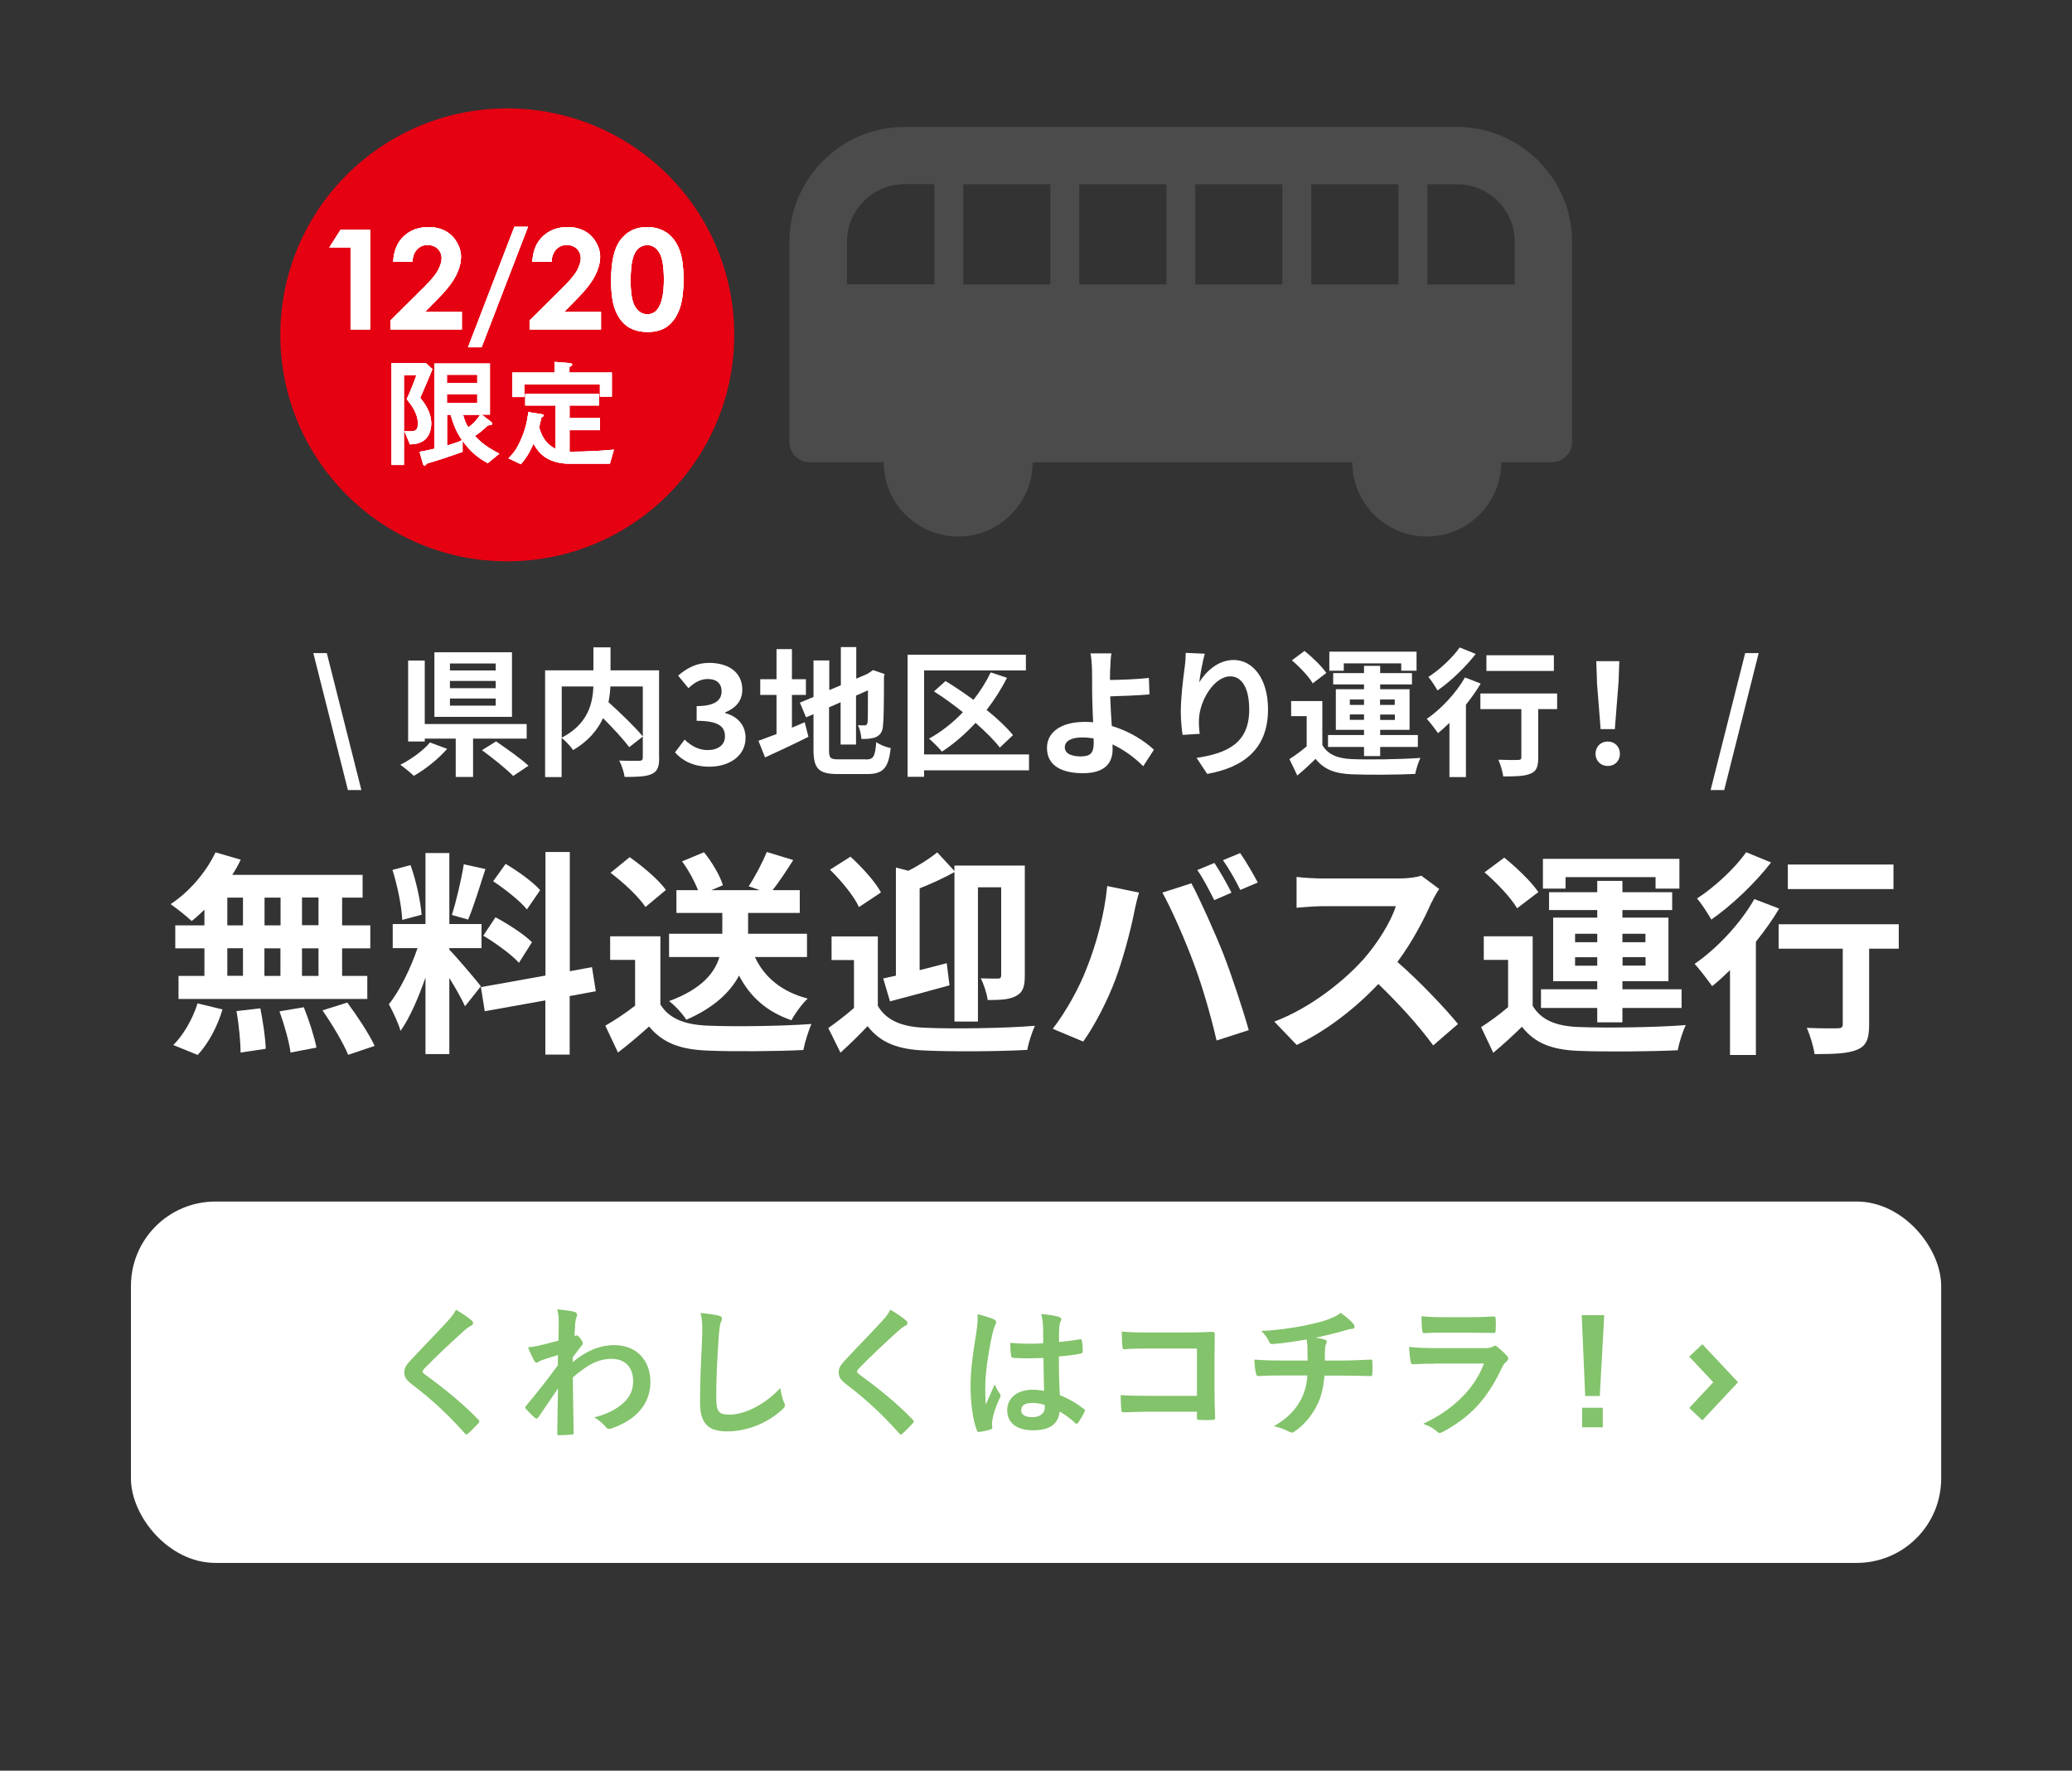 <?xml version="1.0" encoding="UTF-8"?><svg id="bg" xmlns="http://www.w3.org/2000/svg" xmlns:xlink="http://www.w3.org/1999/xlink" viewBox="0 0 172 147"><rect x="0" y="0" width="172" height="147" fill="#333333" stroke="none"/><defs><style>.cls-1,.cls-2{fill:none;}.cls-3{fill:url(#_名称未設定グラデーション_6);}.cls-4{fill:#fff;}.cls-5{fill:#83c36b;}.cls-2{stroke:#83c36b;stroke-miterlimit:10;stroke-width:1.5px;}.cls-6{fill:#4b4b4b;}</style><linearGradient id="_名称未設定グラデーション_6" x1="42.11" y1="100" x2="42.11" y2="98.71" gradientUnits="userSpaceOnUse"><stop offset="0" stop-color="#e73e23"/><stop offset=".32" stop-color="#e6291d"/><stop offset=".84" stop-color="#e50012"/></linearGradient></defs><rect class="cls-1" y="20.35" width="172" height="126.65"/><path class="cls-6" d="M75.08,10.54c-5.25,0-9.55,4.29-9.55,9.53v16.62c0,.93.75,1.68,1.68,1.68h6.15c0,3.41,2.77,6.17,6.18,6.17s6.18-2.76,6.18-6.17h26.54c0,3.41,2.77,6.17,6.18,6.17s6.18-2.76,6.18-6.17h4.2c.93,0,1.68-.75,1.68-1.68v-16.62c0-5.24-4.3-9.53-9.55-9.53h-45.88ZM70.31,23.61v-3.55c0-2.63,2.14-4.77,4.77-4.77h2.48v8.31h-7.25ZM79.96,23.61v-8.31h7.23v8.31h-7.23ZM89.59,15.3h7.23v8.31h-7.23v-8.31ZM99.22,15.3h7.23v8.31h-7.23v-8.31ZM108.85,23.61v-8.31h7.23v8.31h-7.23ZM125.74,23.61h-7.25v-8.31h2.48c2.63,0,4.77,2.14,4.77,4.77v3.55Z"/><path class="cls-4" d="M26.01,54.22h1.12l2.87,11.37h-1.12l-2.87-11.37Z"/><path class="cls-4" d="M37.12,62.17c-.74.84-1.82,1.71-2.77,2.24-.3-.29-.81-.7-1.12-.92.92-.46,1.95-1.22,2.46-1.85l1.43.53ZM39.27,61.32v3.18h-1.44v-3.18h-2.57v.24h-1.38v-6.72h1.38v5.27h8.46v1.21h-4.45ZM42.5,59.51h-6.44v-5.36h6.44v5.36ZM41.15,55.08h-3.8v.58h3.8v-.58ZM41.15,56.53h-3.8v.6h3.8v-.6ZM41.15,57.99h-3.8v.59h3.8v-.59ZM41.18,61.55c.85.58,2.07,1.44,2.69,2.02l-1.27.85c-.54-.56-1.72-1.51-2.59-2.14l1.18-.74Z"/><path class="cls-4" d="M54.72,62.93c0,.74-.15,1.12-.63,1.33-.47.22-1.21.24-2.24.24-.05-.39-.25-1-.45-1.36.68.03,1.45.02,1.67.02.22-.01.29-.07.29-.28v-1.73l-1.13.88c-.46-.63-1.33-1.57-2.17-2.41-.45.97-1.22,1.91-2.48,2.65-.2-.28-.62-.76-.96-1.01v3.25h-1.37v-8.86h4.01v-1.91h1.42v1.91h4.03v7.27ZM46.63,61.24c2.18-1.13,2.57-2.83,2.63-4.25h-2.63v4.25ZM50.67,56.99c-.02.43-.07.85-.16,1.3.98.89,2.21,2.06,2.85,2.85v-4.15h-2.69Z"/><path class="cls-4" d="M56.03,62.47l.8-1.07c.51.49,1.13.87,1.9.87.86,0,1.45-.41,1.45-1.13,0-.81-.5-1.3-2.35-1.3v-1.22c1.57,0,2.07-.52,2.07-1.23,0-.64-.41-1.02-1.14-1.02-.61,0-1.11.29-1.61.76l-.86-1.04c.74-.64,1.56-1.06,2.56-1.06,1.65,0,2.77.8,2.77,2.23,0,.9-.53,1.52-1.42,1.88v.06c.96.25,1.69.95,1.69,2.05,0,1.52-1.37,2.4-3,2.4-1.35,0-2.26-.51-2.86-1.19Z"/><path class="cls-4" d="M65.74,60.41c.36-.15.71-.3,1.06-.45l.31,1.21c-1.22.61-2.54,1.23-3.6,1.71l-.55-1.38c.41-.15.92-.35,1.5-.56v-3.25h-1.35v-1.3h1.35v-2.5h1.28v2.5h1.16v1.3h-1.16v2.72ZM71.89,63.05c.63,0,.75-.26.85-1.44.29.21.82.43,1.2.49-.18,1.61-.59,2.16-1.94,2.16h-2.46c-1.56,0-2.01-.43-2.01-2.01v-2.96l-.62.26-.51-1.22,1.13-.47v-3.03h1.31v2.46l.96-.4v-3.17h1.28v2.62l.91-.39.24-.16.24-.16.96.33-.05.23c0,2.19-.02,3.57-.08,4.04-.03.53-.24.8-.59.96-.33.15-.83.16-1.2.16-.03-.36-.14-.86-.29-1.15.2.02.45.02.55.02.14,0,.21-.05.25-.25.02-.18.03-1.02.03-2.66l-.99.44v4.06h-1.28v-3.51l-.96.42v3.55c0,.67.1.77.81.77h2.22Z"/><path class="cls-4" d="M85.42,63.95h-8.71v.54h-1.37v-10.14h9.82v1.31h-8.45v6.97h8.71v1.31ZM83,62.07c-.46-.61-1.19-1.33-2.02-2.06-.86.94-1.82,1.76-2.79,2.39-.23-.29-.76-.82-1.07-1.08,1.01-.56,1.97-1.31,2.81-2.19-.78-.63-1.61-1.23-2.4-1.73l.96-.86c.74.45,1.54.99,2.32,1.56.55-.7,1.04-1.47,1.43-2.28l1.35.45c-.47.94-1.05,1.84-1.69,2.67.89.71,1.67,1.45,2.19,2.09l-1.08,1.02Z"/><path class="cls-4" d="M92.15,55.61c-.01.26-.01.54-.01.84.92-.01,2.27-.06,3.23-.17l.05,1.37c-.97.08-2.33.14-3.26.16.02.69.07,1.61.13,2.46,1.46.43,2.71,1.23,3.5,1.97l-.89,1.37c-.66-.66-1.52-1.33-2.55-1.81.01.15.01.29.01.4,0,1.02-.52,1.99-2.45,1.99-1.65,0-3-.54-3-2.11,0-1.2,1.03-2.15,3.15-2.15.23,0,.46.01.68.03-.03-.9-.08-1.88-.08-2.49,0-.7,0-1.38-.01-1.88-.02-.56-.06-1.06-.13-1.35h1.74c-.06.33-.09.9-.1,1.35ZM89.79,62.79c.74,0,1-.32,1-1.09,0-.1,0-.24-.01-.4-.3-.05-.62-.08-.95-.08-.9,0-1.44.31-1.44.81,0,.56.59.77,1.39.77Z"/><path class="cls-4" d="M99.55,56.65c.55-.9,1.56-1.86,2.86-1.86,1.6,0,2.85,1.56,2.85,4.1,0,3.26-1.99,4.81-5.05,5.36l-.88-1.33c2.56-.39,4.37-1.23,4.37-4.01,0-1.77-.6-2.76-1.57-2.76-1.36,0-2.55,2.04-2.6,3.55-.02.31-.01.68.06,1.22l-1.42.09c-.07-.45-.15-1.15-.15-1.92,0-1.07.16-2.5.32-3.68.06-.44.09-.9.09-1.21l1.58.07c-.16.56-.39,1.75-.46,2.39Z"/><path class="cls-4" d="M109.79,61.88c.45.77,1.26,1.09,2.43,1.14,1.38.06,4.1.02,5.69-.1-.16.32-.36.96-.43,1.33-1.43.07-3.87.09-5.28.03-1.37-.06-2.29-.39-2.99-1.28-.46.45-.93.89-1.52,1.38l-.65-1.36c.45-.29.97-.67,1.43-1.06v-2.51h-1.29v-1.25h2.59v3.67ZM108.97,56.73c-.32-.56-1.08-1.36-1.73-1.91l1.05-.78c.65.52,1.44,1.28,1.81,1.83l-1.13.86ZM113.23,62.01h-2.99v-.99h2.99v-.43h-2.34v-3.37h2.34v-.4h-2.56v-.94h2.56v-.6h1.34v.6h2.64v.94h-2.64v.4h2.44v3.37h-2.44v.43h3.13v.99h-3.13v.76h-1.34v-.76ZM111.55,55.68h-1.2v-1.58h7.24v1.58h-1.27v-.61h-4.77v.61ZM112.05,58.52h1.18v-.45h-1.18v.45ZM113.23,59.76v-.45h-1.18v.45h1.18ZM114.56,58.07v.45h1.22v-.45h-1.22ZM115.79,59.32h-1.22v.45h1.22v-.45Z"/><path class="cls-4" d="M122.92,56.74c-.35.59-.77,1.19-1.23,1.76v6.01h-1.37v-4.5c-.32.31-.63.6-.95.85-.2-.28-.66-.9-.93-1.18,1.18-.81,2.43-2.14,3.17-3.44l1.31.51ZM122.5,54.29c-.83,1.08-2.07,2.27-3.17,3.03-.17-.3-.52-.85-.76-1.12.96-.61,2.05-1.65,2.6-2.45l1.33.54ZM129.27,58.87h-1.58v4.04c0,.74-.14,1.12-.65,1.32-.48.21-1.22.23-2.25.23-.06-.4-.23-.99-.41-1.39.66.03,1.42.03,1.62.02.21,0,.29-.05.29-.22v-4h-3.4v-1.3h6.37v1.3ZM128.99,55.7h-5.6v-1.3h5.6v1.3Z"/><path class="cls-4" d="M132.45,62.58c0-.61.44-1.02,1.01-1.02s1.01.41,1.01,1.02-.44,1.01-1.01,1.01-1.01-.41-1.01-1.01ZM132.57,56.6l-.06-1.71h1.91l-.06,1.71-.31,3.93h-1.18l-.31-3.93Z"/><path class="cls-4" d="M144.87,54.22h1.12l-2.86,11.37h-1.13l2.87-11.37Z"/><path class="cls-4" d="M16.97,75.52c-.36.34-.7.67-1.06.94-.4-.38-1.26-1.06-1.75-1.4,1.52-.99,2.94-2.63,3.73-4.3l2.09.61c-.2.43-.43.85-.7,1.26h10.82v1.89h-1.7v2.3h2.34v1.91h-2.34v2.29h2.09v1.91h-15.67v-1.91h2.15v-2.29h-2.42v-1.91h2.42v-1.3ZM14.38,86.76c.79-.76,1.61-2.14,2.02-3.46l2.07.5c-.4,1.37-1.17,2.84-2.06,3.78l-2.04-.83ZM18.87,76.82h1.3v-2.3h-1.3v2.3ZM18.87,81.01h1.3v-2.29h-1.3v2.29ZM21.61,83.7c.22,1.1.43,2.52.45,3.37l-2.09.31c0-.86-.14-2.34-.34-3.44l1.98-.23ZM23.29,76.82v-2.3h-1.33v2.3h1.33ZM21.95,78.73v2.29h1.33v-2.29h-1.33ZM25.22,83.62c.43,1.06.88,2.47,1.05,3.35l-2.15.41c-.11-.86-.52-2.32-.92-3.42l2.02-.34ZM26.44,74.51h-1.37v2.3h1.37v-2.3ZM26.44,78.73h-1.37v2.29h1.37v-2.29ZM28.83,83.23c.81,1.1,1.82,2.61,2.27,3.6l-2.2.74c-.38-.95-1.33-2.54-2.13-3.69l2.06-.65Z"/><path class="cls-4" d="M38.6,83.53c-.27-.58-.78-1.51-1.3-2.34v6.32h-1.98v-6.36c-.58,1.67-1.3,3.35-2.07,4.43-.18-.65-.65-1.62-.97-2.21.9-1.1,1.82-3.02,2.38-4.66h-2.06v-2h2.72v-5.89h1.98v5.89h2.67v2h-2.67v.13c.52.52,2.24,2.54,2.62,3.04l-1.32,1.66ZM33.39,76.38c-.04-1.12-.4-2.86-.81-4.16l1.5-.4c.47,1.3.83,3.01.92,4.12l-1.61.43ZM40.3,72.14c-.47,1.44-.99,3.15-1.44,4.2l-1.35-.38c.36-1.13.79-2.95.99-4.21l1.8.4ZM47.29,82.69v4.86h-2.02v-4.5l-5.03.9-.32-2,5.36-.96v-10.26h2.02v9.9l1.84-.34.32,2-2.16.4ZM41.13,76.15c1.05.56,2.38,1.42,3.03,2.07l-1.08,1.71c-.6-.67-1.91-1.62-2.96-2.25l1.01-1.53ZM43.74,75.5c-.56-.7-1.8-1.67-2.8-2.34l1.03-1.44c1.01.59,2.29,1.51,2.87,2.18l-1.1,1.6Z"/><path class="cls-4" d="M54.82,83.39c.74,1.21,2.09,1.69,3.97,1.76,2.11.09,6.17.04,8.57-.14-.23.5-.56,1.55-.67,2.16-2.16.11-5.79.14-7.94.05-2.22-.09-3.7-.59-4.87-2-.79.7-1.59,1.4-2.58,2.16l-1.05-2.23c.78-.45,1.68-1.04,2.47-1.66v-3.8h-2.07v-1.96h4.17v5.65ZM53.58,75.3c-.56-.86-1.84-2.05-2.9-2.84l1.59-1.3c1.08.76,2.4,1.87,3.01,2.72l-1.7,1.42ZM62.67,79.46c.79,1.69,2.24,2.88,4.38,3.44-.45.41-1.06,1.24-1.35,1.8-2.04-.7-3.43-1.94-4.35-3.71-.72,1.35-2.04,2.65-4.38,3.67-.27-.45-.94-1.19-1.43-1.55,2.74-1.01,3.79-2.36,4.18-3.66h-4.18v-1.93h4.42v-1.73h-3.81v-1.89h1.8c-.29-.72-.79-1.66-1.33-2.39l1.82-.76c.67.83,1.33,1.94,1.57,2.74l-.96.41h4.02l-.92-.32c.52-.79,1.15-1.98,1.5-2.85l2.2.67c-.58.92-1.19,1.82-1.71,2.5h2.25v1.89h-4.29v1.73h4.89v1.93h-4.33Z"/><path class="cls-4" d="M72.87,83.5c.7,1.22,2.02,1.75,3.88,1.82,2.22.11,6.64.05,9.16-.16-.23.49-.54,1.42-.63,2-2.29.13-6.28.16-8.53.05-2.16-.09-3.64-.61-4.73-2.02-.69.72-1.39,1.42-2.25,2.2l-1.01-2.04c.65-.47,1.44-1.06,2.13-1.67v-3.98h-1.86v-1.96h3.84v5.76ZM71.3,75.3c-.4-.9-1.48-2.2-2.4-3.1l1.7-1.08c.94.86,2.07,2.09,2.53,2.97l-1.82,1.21ZM73.32,81.23c.32-.07.67-.14,1.05-.23v-8.98l1.03.27c.9-.45,1.8-1.03,2.4-1.53l1.43,1.55v-.45h5.84v9.15c0,.86-.14,1.37-.72,1.67-.56.31-1.3.34-2.36.34-.07-.52-.32-1.33-.58-1.8.6.02,1.21.02,1.41.02.22,0,.29-.07.29-.29v-7.29h-1.93v11.15h-1.95v-12.41c-.9.5-1.93.97-2.89,1.35v6.79c.74-.18,1.5-.38,2.25-.58l.23,1.84c-1.68.47-3.5.95-4.94,1.33l-.56-1.89Z"/><path class="cls-4" d="M91.92,73.56l2.63.54c-.16.52-.36,1.4-.43,1.8-.25,1.26-.9,3.75-1.53,5.42-.65,1.75-1.71,3.8-2.67,5.15l-2.53-1.06c1.14-1.48,2.2-3.42,2.81-5.01.81-2.02,1.5-4.56,1.71-6.84ZM96.5,74.1l2.4-.77c.74,1.39,1.98,4.16,2.67,5.91.63,1.62,1.59,4.5,2.09,6.28l-2.67.86c-.5-2.14-1.15-4.41-1.88-6.36-.69-1.89-1.86-4.56-2.62-5.92ZM102.24,74.1l-1.44.63c-.38-.74-.92-1.82-1.41-2.5l1.42-.59c.45.67,1.08,1.8,1.42,2.47ZM104.4,73.27l-1.44.61c-.36-.74-.96-1.8-1.44-2.47l1.43-.59c.47.68,1.14,1.82,1.46,2.45Z"/><path class="cls-4" d="M118.83,74.91c-.61,1.41-1.62,3.33-2.83,4.95,1.79,1.55,3.97,3.85,5.03,5.15l-2.06,1.78c-1.17-1.62-2.85-3.46-4.55-5.1-1.91,2.02-4.31,3.89-6.78,5.06l-1.86-1.94c2.9-1.08,5.7-3.28,7.4-5.17,1.19-1.35,2.29-3.13,2.69-4.41h-6.11c-.76,0-1.75.11-2.13.13v-2.56c.49.07,1.59.13,2.13.13h6.37c.78,0,1.5-.11,1.86-.23l1.48,1.1c-.14.2-.47.76-.63,1.12Z"/><path class="cls-4" d="M127.22,83.48c.7,1.21,1.97,1.71,3.81,1.78,2.16.09,6.42.04,8.91-.16-.25.5-.56,1.49-.67,2.09-2.24.11-6.06.14-8.26.05-2.15-.09-3.59-.61-4.67-2-.72.7-1.46,1.39-2.38,2.16l-1.01-2.13c.7-.45,1.52-1.04,2.24-1.66v-3.92h-2.02v-1.96h4.06v5.74ZM125.94,75.41c-.51-.88-1.7-2.13-2.71-2.99l1.64-1.22c1.01.81,2.25,2,2.83,2.86l-1.77,1.35ZM132.59,83.68h-4.67v-1.55h4.67v-.67h-3.66v-5.28h3.66v-.63h-4v-1.48h4v-.94h2.09v.94h4.13v1.48h-4.13v.63h3.82v5.28h-3.82v.67h4.91v1.55h-4.91v1.19h-2.09v-1.19ZM129.96,73.77h-1.88v-2.47h11.33v2.47h-1.98v-.95h-7.47v.95ZM130.75,78.22h1.84v-.7h-1.84v.7ZM132.59,80.17v-.7h-1.84v.7h1.84ZM134.68,77.52v.7h1.91v-.7h-1.91ZM136.6,79.46h-1.91v.7h1.91v-.7Z"/><path class="cls-4" d="M147.69,75.43c-.54.92-1.21,1.85-1.93,2.75v9.4h-2.15v-7.04c-.51.49-.99.94-1.48,1.33-.31-.43-1.03-1.4-1.46-1.85,1.84-1.26,3.81-3.35,4.96-5.38l2.06.79ZM147.02,71.6c-1.3,1.69-3.25,3.55-4.96,4.74-.27-.47-.81-1.33-1.19-1.75,1.5-.96,3.21-2.58,4.08-3.84l2.07.85ZM157.63,78.76h-2.47v6.32c0,1.15-.22,1.75-1.01,2.07-.76.32-1.91.36-3.52.36-.09-.63-.36-1.55-.65-2.18,1.03.05,2.22.05,2.54.04.32,0,.45-.07.45-.34v-6.27h-5.32v-2.03h9.97v2.03ZM157.18,73.81h-8.77v-2.04h8.77v2.04Z"/><rect class="cls-4" x="10.87" y="99.75" width="150.27" height="30" rx="7.01" ry="7.01"/><polyline class="cls-2" points="140.77 117.4 143.25 114.75 140.77 112.11"/><path class="cls-5" d="M39.17,109.64c.06.05.1.14.1.19,0,.11-.06.18-.17.23-.14.07-.32.18-.58.42-1.03.92-2.35,2.16-3.28,3.12-.11.13-.16.2-.16.26,0,.07.05.13.16.22,1.56,1.13,3.18,2.43,4.47,3.78.05.06.08.11.08.16s-.02.08-.08.14c-.28.3-.62.65-.83.83-.07.06-.12.1-.17.1s-.08-.04-.14-.11c-1.39-1.56-2.74-2.81-4.37-4.05-.46-.35-.64-.61-.64-1.01s.22-.66.59-1.06c1.02-1.1,2.02-2.1,3.05-3.23.32-.35.5-.6.65-.9.53.31.99.62,1.32.91Z"/><path class="cls-5" d="M47.55,113.07c1.08-.89,2.19-1.4,3.45-1.4,1.81,0,2.99,1.24,2.99,3.05s-1.13,3.12-3.2,3.86c-.07.04-.14.05-.2.05-.12,0-.23-.06-.31-.17-.25-.3-.53-.54-.95-.79,1.17-.31,1.78-.65,2.41-1.19.55-.49.82-1.09.82-1.81,0-1.13-.64-1.86-1.79-1.86s-2.04.53-3.22,1.54c.01,1.54.05,2.99.07,4.61,0,.1-.06.14-.16.14-.13.01-.67.05-1.07.05-.11,0-.14-.05-.13-.17.01-1.22.04-2.48.06-3.71-.58.86-1.18,1.74-1.62,2.38-.06.07-.11.12-.17.12-.04,0-.08-.02-.13-.07-.28-.24-.5-.47-.73-.72-.05-.04-.07-.08-.07-.13s.02-.1.07-.14c1.06-1.28,1.74-2.13,2.64-3.37,0-.3,0-.62.01-.85-.35.11-.91.28-1.37.44-.2.08-.32.2-.4.2-.08,0-.17-.07-.24-.22-.14-.28-.32-.65-.48-1.06.29-.02.47-.05.82-.12.31-.07.78-.18,1.71-.43.02-.52.02-1.04.02-1.56,0-.3-.02-.65-.12-1.04.7.07,1.09.12,1.39.2.25.07.3.2.22.42-.06.14-.1.32-.12.52-.01.29-.04.56-.06,1.08.04-.01.06-.02.1-.04.02-.01.06-.02.08-.02.08,0,.22.12.32.28.14.19.19.29.19.37s-.02.13-.2.33c-.17.22-.35.44-.64.86v.37Z"/><path class="cls-5" d="M59.64,109.22c.2.05.29.11.29.23,0,.13-.07.28-.12.4-.06.17-.11.54-.17,1.46-.12,1.85-.18,3.07-.18,4.64,0,1.21.14,1.49,1.11,1.49,1.07,0,2.74-.65,4.21-2.21.05.46.16.85.28,1.14.06.13.1.22.1.29,0,.11-.05.2-.24.37-1.3,1.19-2.99,1.8-4.55,1.8s-2.26-.61-2.26-2.45c0-2.01.11-3.74.17-5.18.02-.71.06-1.48-.12-2.2.55.06,1.13.12,1.5.22Z"/><path class="cls-5" d="M75.23,109.64c.06.05.1.14.1.19,0,.11-.06.18-.17.23-.14.07-.32.18-.58.42-1.03.92-2.35,2.16-3.28,3.12-.11.13-.16.2-.16.26,0,.07.05.13.16.22,1.56,1.13,3.18,2.43,4.47,3.78.05.06.08.11.08.16s-.02.08-.08.14c-.28.3-.62.65-.83.83-.07.06-.12.1-.17.1s-.08-.04-.14-.11c-1.39-1.56-2.74-2.81-4.37-4.05-.46-.35-.64-.61-.64-1.01s.22-.66.59-1.06c1.02-1.1,2.02-2.1,3.05-3.23.32-.35.5-.6.65-.9.53.31.99.62,1.32.91Z"/><path class="cls-5" d="M82.51,109.53c.13.07.18.14.18.24,0,.08-.04.17-.08.26-.08.14-.13.31-.22.66-.4,1.81-.6,3.49-.6,4.37,0,.48,0,1.03.04,1.54.24-.55.49-1.07.74-1.67.17.38.26.55.42.76.05.06.07.11.07.17s-.02.12-.07.19c-.42.95-.56,1.48-.61,1.82-.05.34-.02.52-.01.64.01.08-.04.12-.14.16-.23.08-.58.16-.9.2-.13.04-.18.02-.24-.14-.34-.85-.52-2.28-.52-3.66,0-1.15.1-2.11.49-4.55.06-.42.13-.94.08-1.42.48.12,1.13.31,1.37.43ZM86.64,112.74c-.82.02-1.66.05-2.48-.01-.16,0-.2-.04-.22-.16-.05-.29-.08-.72-.08-1.09.9.08,1.84.1,2.74.04,0-.43-.01-.82-.01-1.26-.01-.43-.05-.74-.16-1.17.7.06,1.06.11,1.45.23.13.04.22.1.22.2,0,.06-.02.1-.07.2-.05.11-.08.26-.1.42-.02.41-.02.72-.02,1.27.56-.05,1.19-.13,1.71-.22.14-.04.17.01.19.14.05.22.07.6.07.85,0,.11-.05.17-.13.18-.43.11-1.23.2-1.85.25,0,1.34.02,2.18.08,3.21.71.29,1.32.62,1.99,1.15.11.07.12.11.06.24-.16.31-.35.65-.55.92-.04.05-.07.07-.11.07s-.07-.02-.11-.06c-.37-.35-.77-.65-1.3-.96-.1,1.01-.78,1.56-2.2,1.56s-2.15-.65-2.15-1.68.89-1.69,2.1-1.69c.31,0,.67.04.96.1-.02-.92-.04-1.8-.05-2.75ZM85.67,116.47c-.56,0-.9.2-.9.58s.26.6.97.6c.6,0,.99-.35.99-.78,0-.08,0-.14-.01-.24-.38-.12-.71-.16-1.05-.16Z"/><path class="cls-5" d="M99.35,111.95h-4.19c-.82,0-1.38.02-1.8.07-.13,0-.18-.06-.18-.2-.04-.32-.06-.89-.06-1.28.72.07,1.14.08,2.01.08h3.57c.62,0,1.26-.02,1.9-.05.19,0,.25.05.24.2,0,.64-.02,1.26-.02,1.9v2.87c0,.88.04,1.83.05,2.17,0,.12-.05.16-.22.17-.34.02-.72.02-1.06,0-.19-.01-.23-.02-.23-.2v-.48h-4.13c-.76,0-1.39.04-1.97.05-.11,0-.16-.05-.17-.18-.04-.31-.06-.74-.06-1.25.56.04,1.26.06,2.21.06h4.12v-3.92Z"/><path class="cls-5" d="M108.55,112.96c0-.38-.01-.86-.02-1.21-.01-.16-.02-.31-.06-.55-.79.14-1.92.32-2.85.38-.18.02-.25-.13-.3-.26-.12-.24-.29-.49-.61-.83,1.5-.07,2.44-.23,3.57-.44.83-.18,1.43-.31,1.98-.52.56-.22.77-.33,1.03-.54.41.3.79.6.99.84.1.1.16.2.16.33s-.12.16-.31.17c-.25.04-.5.14-.76.2-.73.2-1.47.38-2.17.53.31.04.59.08.78.16.1.02.16.08.16.17,0,.06-.04.12-.07.2-.05.11-.07.23-.08.41-.01.26-.01.54-.01.95h1.49c.76,0,1.78-.06,2.32-.08.12,0,.12.06.13.19.02.31.01.68,0,.96-.01.17-.01.22-.16.22-.76-.02-1.45-.04-2.33-.04h-1.48c-.1,1.02-.26,1.74-.6,2.41-.42.89-1.13,1.73-1.91,2.24-.07.05-.13.08-.2.08-.06,0-.13-.02-.22-.07-.43-.23-.88-.37-1.27-.46,1.2-.71,1.75-1.32,2.25-2.22.31-.61.48-1.25.53-1.99h-2.14c-.43,0-1.32,0-1.91.05-.16.01-.19-.08-.23-.28-.06-.23-.12-.72-.12-1.09.85.07,1.74.08,2.33.08h2.11Z"/><path class="cls-5" d="M119.08,113.21c-.6,0-1.2.01-1.8.05-.11,0-.16-.07-.18-.23-.07-.3-.1-.74-.13-1.21.68.07,1.42.1,2.21.1h4.12c.2,0,.44-.02.64-.13.06-.05.11-.07.16-.07.06,0,.12.04.18.08.29.23.61.53.8.74.08.08.12.17.12.25,0,.07-.04.16-.13.23-.19.16-.28.29-.41.56-1.2,2.55-2.58,4.05-4.9,5.3-.1.05-.17.08-.24.08-.08,0-.17-.05-.26-.14-.32-.29-.71-.47-1.12-.62,2.22-1.03,4.18-2.69,5.05-5h-4.1ZM119.88,110.63c-.54,0-1.14.01-1.65.05-.12,0-.16-.07-.17-.26-.04-.25-.06-.78-.06-1.15.73.07,1.09.08,1.97.08h2.16c.78,0,1.42-.04,1.89-.06.11,0,.14.06.14.19.02.3.02.64,0,.94,0,.2-.04.25-.22.24-.4,0-.96-.02-1.69-.02h-2.38Z"/><path class="cls-5" d="M132.8,115.89h-1.21l-.29-6.71h1.87l-.37,6.71ZM133.05,118.49h-1.71v-1.62h1.71v1.62Z"/><ellipse class="cls-3" cx="42.11" cy="27.8" rx="18.84" ry="18.8"/><path class="cls-4" d="M28.28,19.06h2.44v8.29h-1.62v-6.81h-1.76l.94-1.48Z"/><path class="cls-4" d="M34.23,21.73h-1.59c.04-.89.33-1.6.87-2.11.54-.51,1.23-.77,2.07-.77.52,0,.98.11,1.38.32.4.21.72.52.95.92.24.4.36.81.36,1.22,0,.49-.14,1.02-.43,1.59-.29.57-.82,1.24-1.59,2.01l-.96.98h3.05v1.46h-5.93v-.75l2.65-2.62c.64-.63,1.07-1.13,1.28-1.51.21-.38.32-.73.32-1.03s-.11-.58-.33-.79c-.22-.21-.5-.31-.85-.31s-.64.13-.87.38c-.23.25-.36.59-.37,1.03Z"/><path class="cls-4" d="M38.85,28.83l3.85-10h1.13l-3.85,10h-1.12Z"/><path class="cls-4" d="M45.78,21.73h-1.59c.04-.89.33-1.6.87-2.11.54-.51,1.23-.77,2.07-.77.52,0,.98.11,1.38.32.4.21.72.52.95.92.24.4.36.81.36,1.22,0,.49-.14,1.02-.43,1.59-.29.57-.82,1.24-1.59,2.01l-.96.98h3.05v1.46h-5.93v-.75l2.65-2.62c.64-.63,1.07-1.13,1.28-1.51.21-.38.32-.73.32-1.03s-.11-.58-.33-.79c-.22-.21-.5-.31-.85-.31s-.64.13-.87.38c-.23.25-.36.59-.37,1.03Z"/><path class="cls-4" d="M53.7,18.85c.62,0,1.16.15,1.62.45.45.3.8.75,1.05,1.36.25.61.37,1.46.37,2.55s-.13,1.96-.38,2.57c-.25.61-.59,1.06-1.01,1.35-.42.29-.96.43-1.6.43s-1.19-.15-1.62-.43-.78-.73-1.03-1.32c-.25-.59-.37-1.43-.37-2.52,0-1.52.24-2.63.73-3.31.54-.75,1.29-1.13,2.25-1.13ZM53.74,20.35c-.28,0-.52.08-.73.26-.21.17-.38.47-.49.88s-.17,1.03-.17,1.83c0,1.05.13,1.77.39,2.17.26.4.59.6,1,.6s.71-.19.94-.57c.28-.46.43-1.22.43-2.3s-.13-1.84-.38-2.25c-.25-.41-.58-.62-.99-.62Z"/><path class="cls-4" d="M34.88,33.03c.75.89.92,1.6.92,2.13,0,.24-.04,1.05-.69,1.46-.4.25-.83.26-1.08.27l-.46-1.1c.87.04,1.12.05,1.12-.66,0-.87-.66-1.66-.93-1.99.28-.6.59-1.36.81-2h-1.04v7.46h-1.03v-8.46h2.84l.56.5c-.33.8-.66,1.59-1.02,2.39ZM40.48,38.45c-.92-.52-1.45-.99-2.08-1.85v.91c-.91.33-1.83.64-2.75.91-.19.06-.21.06-.25.11-.07.09-.09.12-.15.12-.08,0-.12-.07-.14-.14l-.28-1c.35-.06.67-.13,1.23-.26v-7.07h4.61v4.24h-.68l.74.57c.05.04.13.11.13.18,0,.09-.08.11-.13.11-.21.03-.23.03-.3.1-.46.44-.83.7-1.01.81.52.55,1,.94,2.03,1.47l-.96.79ZM39.62,31.11h-2.52v.7h2.52v-.7ZM39.62,32.72h-2.52v.74h2.52v-.74ZM37.41,34.43h-.3v2.56c.69-.21.96-.31,1.24-.44-.47-.72-.7-1.26-.94-2.12ZM38.44,34.43c.12.43.23.74.44,1.05.38-.28.72-.63.98-1.05h-1.42Z"/><path class="cls-4" d="M50.62,38.49h-3.48c-.55,0-1.22-.15-1.68-.41-.66-.36-.97-.9-1.17-1.24-.39.86-.67,1.25-1.05,1.7l-1.03-.49c.36-.37.67-.7,1.07-1.64.41-.95.5-1.63.58-2.2l1.15.18s.13.04.13.1-.1.1-.2.19c-.04.14-.11.51-.18.79.3,1.14.87,1.53,1.36,1.8v-3.61h-2.52v-.96h6.12v.96h-2.44v1.05h2.52v1h-2.52v1.79c1.52,0,2.66-.08,3.68-.17l-.33,1.16ZM49.8,32.93v-1.01h-6.28v1.04h-.99v-2.03h3.5v-.89l1.32.11s.15.03.15.13c0,.06-.13.12-.23.2v.45h3.52v2h-.98Z"/><path class="cls-4" d="M28.28,19.06h2.44v8.29h-1.62v-6.81h-1.76l.94-1.48Z"/><path class="cls-4" d="M28.28,19.06h2.44v8.29h-1.62v-6.81h-1.76l.94-1.48Z"/><path class="cls-4" d="M34.23,21.73h-1.59c.04-.89.33-1.6.87-2.11.54-.51,1.23-.77,2.07-.77.52,0,.98.11,1.38.32.4.21.72.52.95.92.24.4.36.81.36,1.22,0,.49-.14,1.02-.43,1.59-.29.57-.82,1.24-1.59,2.01l-.96.98h3.05v1.46h-5.93v-.75l2.65-2.62c.64-.63,1.07-1.13,1.28-1.51.21-.38.32-.73.32-1.03s-.11-.58-.33-.79c-.22-.21-.5-.31-.85-.31s-.64.13-.87.38c-.23.25-.36.59-.37,1.03Z"/><path class="cls-4" d="M34.23,21.73h-1.59c.04-.89.33-1.6.87-2.11.54-.51,1.23-.77,2.07-.77.52,0,.98.11,1.38.32.4.21.72.52.95.92.24.4.36.81.36,1.22,0,.49-.14,1.02-.43,1.59-.29.57-.82,1.24-1.59,2.01l-.96.98h3.05v1.46h-5.93v-.75l2.65-2.62c.64-.63,1.07-1.13,1.28-1.51.21-.38.32-.73.32-1.03s-.11-.58-.33-.79c-.22-.21-.5-.31-.85-.31s-.64.13-.87.38c-.23.25-.36.59-.37,1.03Z"/><path class="cls-4" d="M38.85,28.83l3.85-10h1.13l-3.85,10h-1.12Z"/><path class="cls-4" d="M38.85,28.83l3.85-10h1.13l-3.85,10h-1.12Z"/><path class="cls-4" d="M45.78,21.73h-1.59c.04-.89.33-1.6.87-2.11.54-.51,1.23-.77,2.07-.77.52,0,.98.11,1.38.32.4.21.72.52.95.92.24.4.36.81.36,1.22,0,.49-.14,1.02-.43,1.59-.29.57-.82,1.24-1.59,2.01l-.96.98h3.05v1.46h-5.93v-.75l2.65-2.62c.64-.63,1.07-1.13,1.28-1.51.21-.38.32-.73.32-1.03s-.11-.58-.33-.79c-.22-.21-.5-.31-.85-.31s-.64.13-.87.38c-.23.25-.36.59-.37,1.03Z"/><path class="cls-4" d="M45.78,21.73h-1.59c.04-.89.33-1.6.87-2.11.54-.51,1.23-.77,2.07-.77.52,0,.98.11,1.38.32.4.21.72.52.95.92.24.4.36.81.36,1.22,0,.49-.14,1.02-.43,1.59-.29.57-.82,1.24-1.59,2.01l-.96.98h3.05v1.46h-5.93v-.75l2.65-2.62c.64-.63,1.07-1.13,1.28-1.51.21-.38.32-.73.32-1.03s-.11-.58-.33-.79c-.22-.21-.5-.31-.85-.31s-.64.13-.87.38c-.23.25-.36.59-.37,1.03Z"/><path class="cls-4" d="M53.7,18.85c.62,0,1.16.15,1.62.45.45.3.8.75,1.05,1.36.25.61.37,1.46.37,2.55s-.13,1.96-.38,2.57c-.25.61-.59,1.06-1.01,1.35-.42.29-.96.43-1.6.43s-1.19-.15-1.62-.43-.78-.73-1.03-1.32c-.25-.59-.37-1.43-.37-2.52,0-1.52.24-2.63.73-3.31.54-.75,1.29-1.13,2.25-1.13ZM53.74,20.35c-.28,0-.52.08-.73.26-.21.17-.38.47-.49.88s-.17,1.03-.17,1.83c0,1.05.13,1.77.39,2.17.26.4.59.6,1,.6s.71-.19.94-.57c.28-.46.43-1.22.43-2.3s-.13-1.84-.38-2.25c-.25-.41-.58-.62-.99-.62Z"/><path class="cls-4" d="M53.7,18.85c.62,0,1.16.15,1.62.45.45.3.8.75,1.05,1.36.25.61.37,1.46.37,2.55s-.13,1.96-.38,2.57c-.25.61-.59,1.06-1.01,1.35-.42.29-.96.43-1.6.43s-1.19-.15-1.62-.43-.78-.73-1.03-1.32c-.25-.59-.37-1.43-.37-2.52,0-1.52.24-2.63.73-3.31.54-.75,1.29-1.13,2.25-1.13ZM53.74,20.35c-.28,0-.52.08-.73.26-.21.17-.38.47-.49.88s-.17,1.03-.17,1.83c0,1.05.13,1.77.39,2.17.26.4.59.6,1,.6s.71-.19.94-.57c.28-.46.43-1.22.43-2.3s-.13-1.84-.38-2.25c-.25-.41-.58-.62-.99-.62Z"/><path class="cls-4" d="M34.88,33.03c.75.89.92,1.6.92,2.13,0,.24-.04,1.05-.69,1.46-.4.25-.83.26-1.08.27l-.46-1.1c.87.04,1.12.05,1.12-.66,0-.87-.66-1.66-.93-1.99.28-.6.59-1.36.81-2h-1.04v7.46h-1.03v-8.46h2.84l.56.5c-.33.8-.66,1.59-1.02,2.39ZM40.48,38.45c-.92-.52-1.45-.99-2.08-1.85v.91c-.91.33-1.83.64-2.75.91-.19.06-.21.06-.25.11-.07.09-.09.12-.15.12-.08,0-.12-.07-.14-.14l-.28-1c.35-.06.67-.13,1.23-.26v-7.07h4.61v4.24h-.68l.74.57c.05.04.13.11.13.18,0,.09-.08.11-.13.11-.21.03-.23.03-.3.1-.46.44-.83.7-1.01.81.52.55,1,.94,2.03,1.47l-.96.79ZM39.62,31.11h-2.52v.7h2.52v-.7ZM39.62,32.72h-2.52v.74h2.52v-.74ZM37.41,34.43h-.3v2.56c.69-.21.96-.31,1.24-.44-.47-.72-.7-1.26-.94-2.12ZM38.44,34.43c.12.43.23.74.44,1.05.38-.28.72-.63.98-1.05h-1.42Z"/><path class="cls-4" d="M34.88,33.03c.75.89.92,1.6.92,2.13,0,.24-.04,1.05-.69,1.46-.4.25-.83.26-1.08.27l-.46-1.1c.87.04,1.12.05,1.12-.66,0-.87-.66-1.66-.93-1.99.28-.6.59-1.36.81-2h-1.04v7.46h-1.03v-8.46h2.84l.56.5c-.33.8-.66,1.59-1.02,2.39ZM40.48,38.45c-.92-.52-1.45-.99-2.08-1.85v.91c-.91.33-1.83.64-2.75.91-.19.06-.21.06-.25.11-.07.09-.09.12-.15.12-.08,0-.12-.07-.14-.14l-.28-1c.35-.06.67-.13,1.23-.26v-7.07h4.61v4.24h-.68l.74.57c.05.04.13.11.13.18,0,.09-.08.11-.13.11-.21.03-.23.03-.3.1-.46.44-.83.7-1.01.81.52.55,1,.94,2.03,1.47l-.96.79ZM39.62,31.11h-2.52v.7h2.52v-.7ZM39.62,32.72h-2.52v.74h2.52v-.74ZM37.41,34.43h-.3v2.56c.69-.21.96-.31,1.24-.44-.47-.72-.7-1.26-.94-2.12ZM38.44,34.43c.12.43.23.74.44,1.05.38-.28.72-.63.98-1.05h-1.42Z"/><path class="cls-4" d="M50.62,38.49h-3.48c-.55,0-1.22-.15-1.68-.41-.66-.36-.97-.9-1.17-1.24-.39.86-.67,1.25-1.05,1.7l-1.03-.49c.36-.37.67-.7,1.07-1.64.41-.95.5-1.63.58-2.2l1.15.18s.13.04.13.1-.1.1-.2.19c-.04.14-.11.51-.18.79.3,1.14.87,1.53,1.36,1.8v-3.61h-2.52v-.96h6.12v.96h-2.44v1.05h2.52v1h-2.52v1.79c1.52,0,2.66-.08,3.68-.17l-.33,1.16ZM49.8,32.93v-1.01h-6.28v1.04h-.99v-2.03h3.5v-.89l1.32.11s.15.03.15.13c0,.06-.13.12-.23.2v.45h3.52v2h-.98Z"/><path class="cls-4" d="M50.62,38.49h-3.48c-.55,0-1.22-.15-1.68-.41-.66-.36-.97-.9-1.17-1.24-.39.86-.67,1.25-1.05,1.7l-1.03-.49c.36-.37.67-.7,1.07-1.64.41-.95.5-1.63.58-2.2l1.15.18s.13.04.13.1-.1.1-.2.19c-.04.14-.11.51-.18.79.3,1.14.87,1.53,1.36,1.8v-3.61h-2.52v-.96h6.12v.96h-2.44v1.05h2.52v1h-2.52v1.79c1.52,0,2.66-.08,3.68-.17l-.33,1.16ZM49.8,32.93v-1.01h-6.28v1.04h-.99v-2.03h3.5v-.89l1.32.11s.15.03.15.13c0,.06-.13.12-.23.2v.45h3.52v2h-.98Z"/></svg>